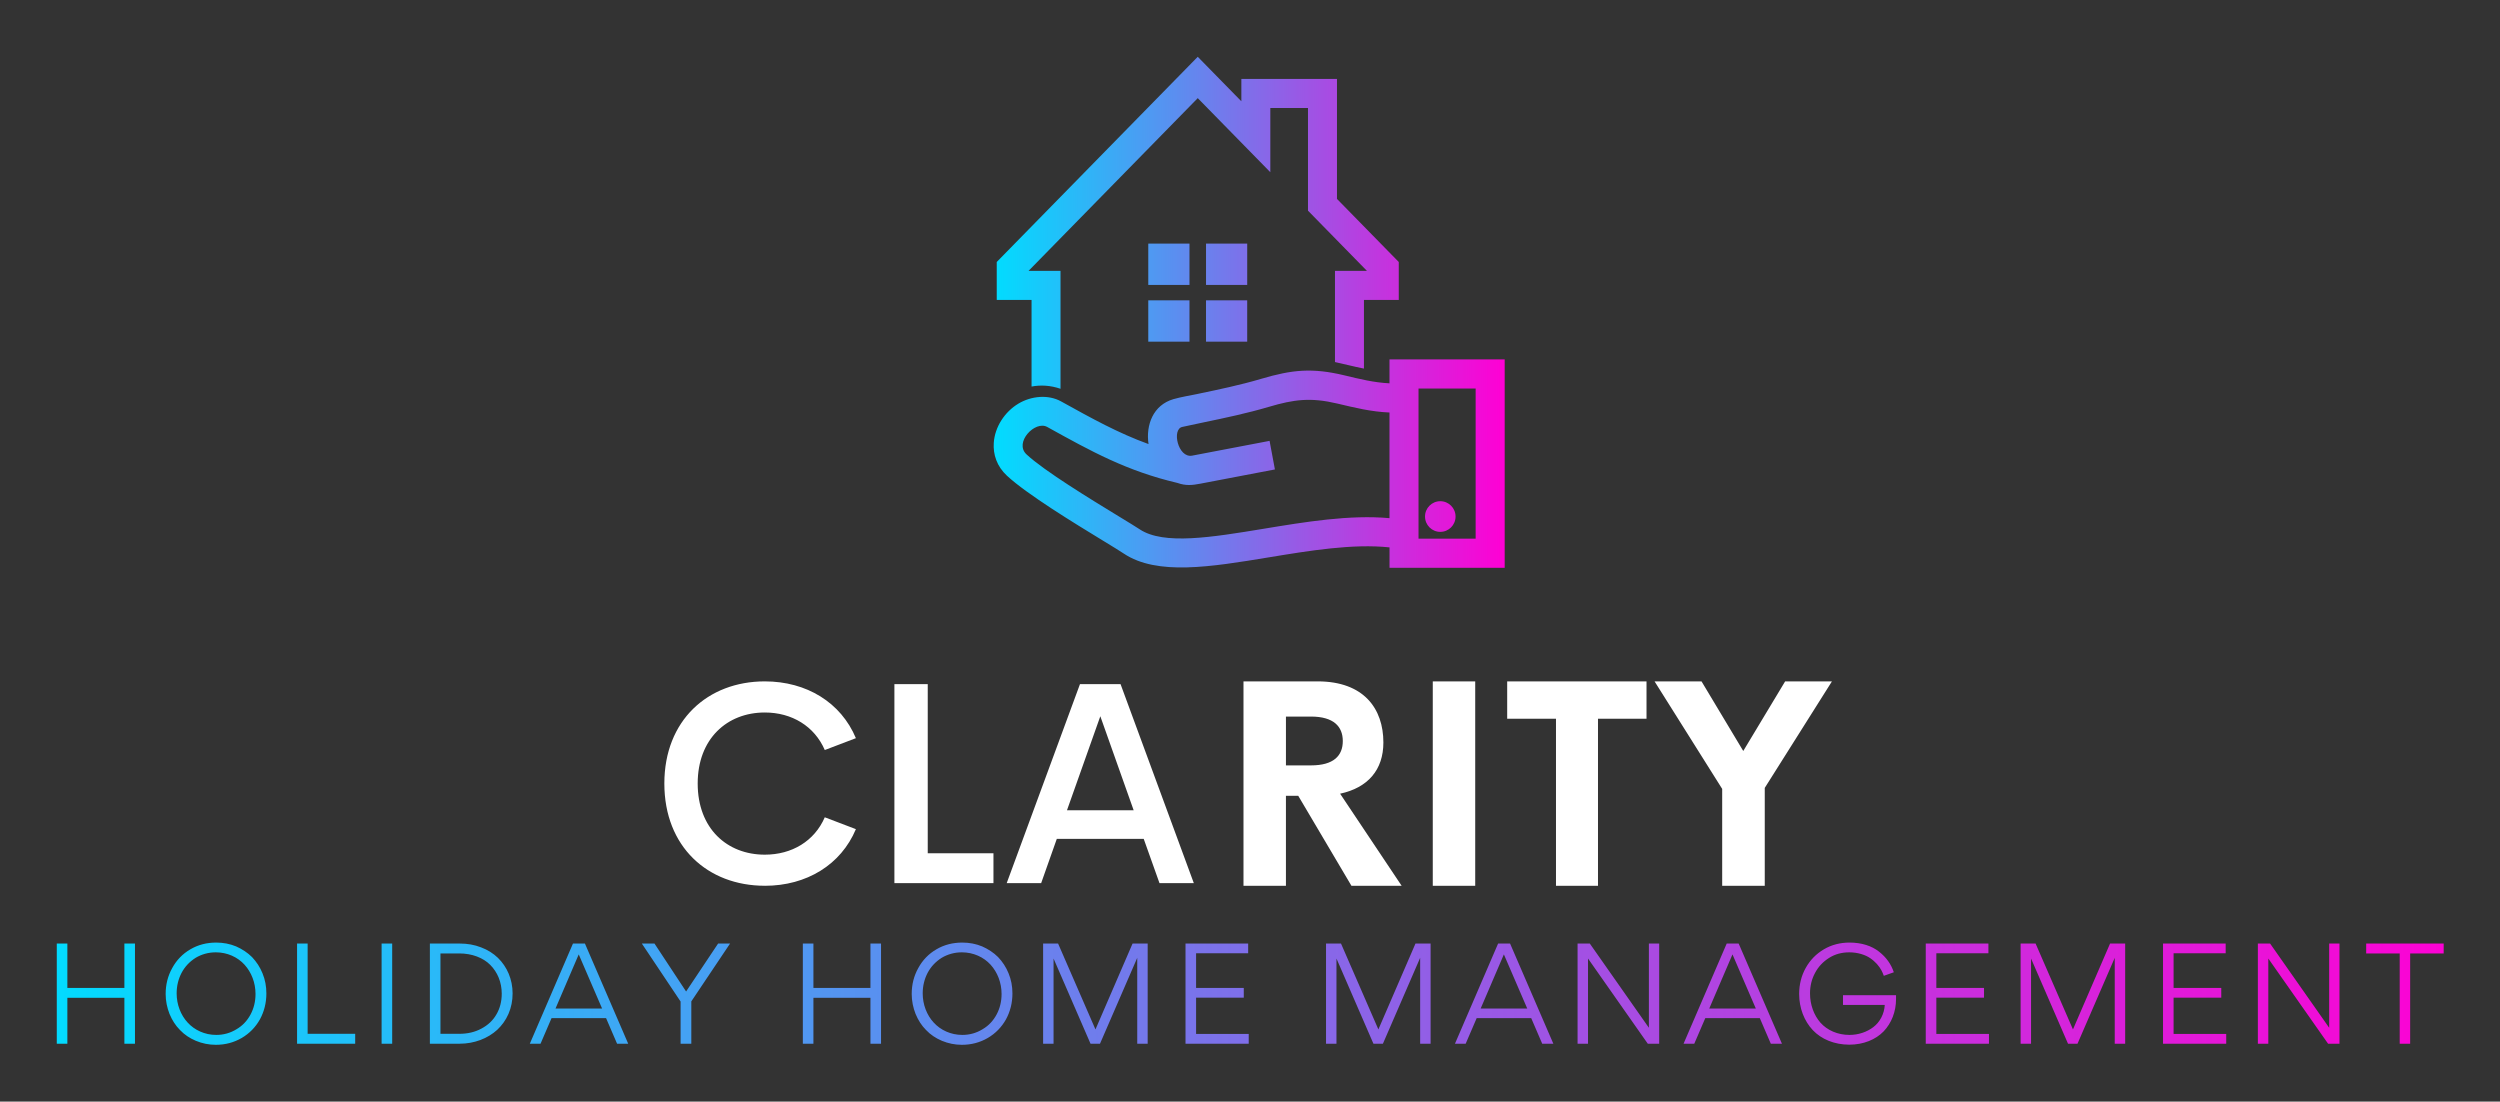
        <svg xmlns="http://www.w3.org/2000/svg" xmlns:xlink="http://www.w3.org/1999/xlink" version="1.1" width="3142.77" 
        height="1384.869" viewBox="0 0 3142.77 1384.869">
			
			<rect x="0" y="0" width="3142.77" height="1384.869" fill="#333333" stroke="none"/>
			
			<g transform="scale(7.138) translate(10, 10)">
				<defs id="SvgjsDefs4982"><linearGradient id="SvgjsLinearGradient4991"><stop id="SvgjsStop4992" stop-color="#00ddff" offset="0"></stop><stop id="SvgjsStop4993" stop-color="#ff00d4" offset="1"></stop></linearGradient><linearGradient id="SvgjsLinearGradient4994"><stop id="SvgjsStop4995" stop-color="#00ddff" offset="0"></stop><stop id="SvgjsStop4996" stop-color="#ff00d4" offset="1"></stop></linearGradient></defs><g id="SvgjsG4983" featureKey="symbolFeature-0" transform="matrix(1.8,0,0,1.8,164.998,0)" fill="url(#SvgjsLinearGradient4991)"><g xmlns="http://www.w3.org/2000/svg"><path fill-rule="evenodd" clip-rule="evenodd" d="M19.16,22.325v-4.046h-4.031v4.046H19.16z M19.16,23.831h-4.031v4.045h4.031   V23.831z M20.777,23.831v4.045h4.03v-4.045H20.777z M19.969,4.047l7.1,7.248V5.013h3.686v10.045l5.768,5.89h-3.128v8.921   c0.878,0.185,1.763,0.428,2.835,0.639v-6.715h3.406v-3.714l-6.046-6.173V2.168h-9.355v2.187L19.968,0L0.301,20.078v3.714h3.407   v8.473c0.888-0.169,1.848-0.12,2.834,0.219V20.947H3.414L19.969,4.047z M41.57,47.149V32.458h5.589v14.691H41.57z M33.603,33.924   c1.733,0.409,3.3,0.805,5.127,0.881v10.338c-3.89-0.353-8.201,0.359-12.283,1.031c-5.098,0.841-9.814,1.619-12.153,0.062   c-0.331-0.221-1.114-0.698-2.099-1.299c-2.757-1.682-7.236-4.414-8.977-6.031c-1.253-1.167,0.849-3.351,2.024-2.686   c4.306,2.387,7.77,4.307,12.74,5.476c0.828,0.293,1.441,0.224,2.238,0.073l7.298-1.393l-0.522-2.796l-7.573,1.445   c-1.39,0.265-2.022-2.598-0.964-2.81l2.081-0.444c2.13-0.444,4.266-0.892,6.382-1.518C29.387,33.521,31.021,33.316,33.603,33.924z    M50,29.606H38.73v2.344c-1.556-0.077-2.905-0.42-4.381-0.773c-3.163-0.76-5.119-0.573-8.195,0.339   c-2.009,0.596-4.102,1.034-6.191,1.47c-0.772,0.161-1.622,0.297-2.377,0.512c-1.988,0.583-2.709,2.533-2.434,4.395   c-2.954-1.069-5.534-2.5-8.545-4.169c-1.287-0.715-2.955-0.526-4.19,0.215c-1.33,0.798-2.3,2.267-2.406,3.831   c-0.077,1.144,0.298,2.299,1.289,3.219c1.951,1.812,6.581,4.637,9.431,6.375c0.873,0.532,1.567,0.955,2.001,1.244   c3.262,2.172,8.504,1.307,14.171,0.372c4.001-0.659,8.233-1.358,11.829-0.978V50H50V29.606z M45.193,44.983   c0-0.829-0.669-1.5-1.494-1.5c-0.826,0-1.494,0.671-1.494,1.5c0,0.829,0.669,1.5,1.494,1.5   C44.524,46.483,45.193,45.811,45.193,44.983z M24.808,18.279h-4.03v4.046h4.03V18.279z"></path></g></g><g id="SvgjsG4984" featureKey="sloganFeature-0" transform="matrix(1.21,0,0,1.21,-2.444,149.613)" fill="url(#SvgjsLinearGradient4994)"><path d="M11.86 20 l0 -6.68 l-8.3 0 l0 6.68 l-1.54 0 l0 -14.58 l1.54 0 l0 6.46 l8.3 0 l0 -6.46 l1.54 0 l0 14.58 l-1.54 0 z M32.526 12.68 c0 1.38 -0.32 2.64 -0.94 3.78 c-0.64 1.14 -1.52 2.04 -2.64 2.7 c-1.14 0.66 -2.38 1 -3.78 1 c-1.02 0 -1.98 -0.2 -2.9 -0.58 c-0.9 -0.38 -1.68 -0.9 -2.32 -1.58 c-0.64 -0.64 -1.14 -1.42 -1.52 -2.34 c-0.36 -0.92 -0.56 -1.88 -0.56 -2.9 c0 -1.38 0.32 -2.64 0.96 -3.78 c0.62 -1.14 1.5 -2.06 2.64 -2.72 c1.12 -0.66 2.38 -0.98 3.76 -0.98 c1.02 0 1.98 0.18 2.9 0.56 c0.9 0.4 1.68 0.92 2.32 1.56 c0.64 0.68 1.16 1.46 1.52 2.36 c0.38 0.92 0.56 1.88 0.56 2.92 z M30.946 12.76 c0 -1.64 -0.6 -3.16 -1.6 -4.26 s-2.5 -1.8 -4.18 -1.8 c-1.08 0 -2.06 0.28 -2.94 0.8 c-0.88 0.56 -1.56 1.28 -2.04 2.18 c-0.48 0.92 -0.72 1.92 -0.72 3 c0 1.62 0.6 3.16 1.6 4.24 c1 1.1 2.5 1.8 4.16 1.8 c1.08 0 2.06 -0.28 2.94 -0.82 c0.9 -0.52 1.58 -1.26 2.06 -2.16 s0.72 -1.9 0.72 -2.98 z M36.992 20 l0 -14.58 l1.54 0 l0 13.14 l6.92 0 l0 1.44 l-8.46 0 z M49.298 20 l0 -14.58 l1.54 0 l0 14.58 l-1.54 0 z M56.324 20 l0 -14.58 l4.34 0 c1.12 0 2.16 0.18 3.12 0.56 c0.96 0.36 1.78 0.88 2.44 1.52 c1.34 1.3 2.14 3.14 2.14 5.18 c0 1.06 -0.2 2.06 -0.6 2.98 s-0.96 1.68 -1.64 2.32 c-1.38 1.26 -3.34 2.02 -5.46 2.02 l-4.34 0 z M57.864 6.86 l0 11.7 l2.74 0 c1.22 0 2.3 -0.26 3.22 -0.76 c0.94 -0.5 1.68 -1.18 2.18 -2.06 c0.52 -0.88 0.78 -1.9 0.78 -3.02 c0 -1.66 -0.62 -3.14 -1.68 -4.2 c-1.04 -1.04 -2.66 -1.66 -4.5 -1.66 l-2.74 0 z M83.57 20 l-1.6 -3.72 l-7.94 0 l-1.6 3.72 l-1.56 0 l6.28 -14.58 l1.74 0 l6.3 14.58 l-1.62 0 z M81.39 14.88 l-3.4 -7.88 l-3.38 7.88 l6.78 0 z M93.616 12.4 l4.66 -6.98 l1.74 0 l-5.64 8.42 l0 6.16 l-1.56 0 l0 -6.14 l-5.64 -8.44 l1.84 0 z M120.448 20 l0 -6.68 l-8.3 0 l0 6.68 l-1.54 0 l0 -14.58 l1.54 0 l0 6.46 l8.3 0 l0 -6.46 l1.54 0 l0 14.58 l-1.54 0 z M141.114 12.68 c0 1.38 -0.32 2.64 -0.94 3.78 c-0.64 1.14 -1.52 2.04 -2.64 2.7 c-1.14 0.66 -2.38 1 -3.78 1 c-1.02 0 -1.98 -0.2 -2.9 -0.58 c-0.9 -0.38 -1.68 -0.9 -2.32 -1.58 c-0.64 -0.64 -1.14 -1.42 -1.52 -2.34 c-0.36 -0.92 -0.56 -1.88 -0.56 -2.9 c0 -1.38 0.32 -2.64 0.96 -3.78 c0.62 -1.14 1.5 -2.06 2.64 -2.72 c1.12 -0.66 2.38 -0.98 3.76 -0.98 c1.02 0 1.98 0.18 2.9 0.56 c0.9 0.4 1.68 0.92 2.32 1.56 c0.64 0.68 1.16 1.46 1.52 2.36 c0.38 0.92 0.56 1.88 0.56 2.92 z M139.534 12.76 c0 -1.64 -0.6 -3.16 -1.6 -4.26 s-2.5 -1.8 -4.18 -1.8 c-1.08 0 -2.06 0.28 -2.94 0.8 c-0.88 0.56 -1.56 1.28 -2.04 2.18 c-0.48 0.92 -0.72 1.92 -0.72 3 c0 1.62 0.6 3.16 1.6 4.24 c1 1.1 2.5 1.8 4.16 1.8 c1.08 0 2.06 -0.28 2.94 -0.82 c0.9 -0.52 1.58 -1.26 2.06 -2.16 s0.72 -1.9 0.72 -2.98 z M158.6 5.42 l2.2 0 l0 14.58 l-1.52 0 l0 -12.5 l0 0 l-5.42 12.5 l-1.38 0 l-5.38 -12.4 l0 0 l0 12.4 l-1.52 0 l0 -14.58 l2.18 0 l5.44 12.5 z M166.306 20 l0 -14.58 l9.12 0 l0 1.42 l-7.58 0 l0 5.04 l6.94 0 l0 1.42 l-6.94 0 l0 5.28 l7.66 0 l0 1.42 l-9.2 0 z M199.778 5.42 l2.2 0 l0 14.58 l-1.52 0 l0 -12.5 l0 0 l-5.42 12.5 l-1.38 0 l-5.38 -12.4 l0 0 l0 12.4 l-1.52 0 l0 -14.58 l2.18 0 l5.44 12.5 z M218.224 20 l-1.6 -3.72 l-7.94 0 l-1.6 3.72 l-1.56 0 l6.28 -14.58 l1.74 0 l6.3 14.58 l-1.62 0 z M216.044 14.88 l-3.4 -7.88 l-3.38 7.88 l6.78 0 z M233.75 5.42 l1.5 0 l0 14.58 l-1.66 0 l-8.7 -12.4 l0 12.4 l-1.52 0 l0 -14.58 l1.78 0 l8.6 12.26 l0 -12.26 z M251.496 20 l-1.6 -3.72 l-7.94 0 l-1.6 3.72 l-1.56 0 l6.28 -14.58 l1.74 0 l6.3 14.58 l-1.62 0 z M249.316 14.88 l-3.4 -7.88 l-3.38 7.88 l6.78 0 z M269.402 9.6 l-1.46 0.52 c-0.18 -0.52 -0.42 -1.06 -1 -1.72 c-0.28 -0.3 -0.6 -0.6 -0.96 -0.84 c-0.72 -0.5 -1.84 -0.86 -3.06 -0.86 c-1.1 0 -2.08 0.26 -2.96 0.82 s-1.56 1.28 -2.04 2.2 c-0.48 0.9 -0.72 1.88 -0.72 2.96 c0 1.64 0.56 3.16 1.52 4.26 c0.98 1.1 2.5 1.78 4.22 1.78 c1.3 0 2.54 -0.42 3.48 -1.14 s1.58 -1.88 1.66 -3.22 l-6.08 0 l0 -1.42 l7.72 0 l0 0.56 c0 1.84 -0.66 3.5 -1.8 4.7 c-1.16 1.2 -2.94 1.94 -5 1.94 c-2.18 0 -4.08 -0.8 -5.32 -2.12 s-1.98 -3.2 -1.98 -5.26 c0 -1.38 0.32 -2.66 0.96 -3.8 s1.52 -2.04 2.64 -2.7 s2.38 -0.98 3.74 -0.98 c1.72 0 3.24 0.48 4.28 1.32 c1.06 0.82 1.76 1.82 2.16 3 z M274.048 20 l0 -14.58 l9.12 0 l0 1.42 l-7.58 0 l0 5.04 l6.94 0 l0 1.42 l-6.94 0 l0 5.28 l7.66 0 l0 1.42 l-9.2 0 z M300.874 5.42 l2.2 0 l0 14.58 l-1.52 0 l0 -12.5 l0 0 l-5.42 12.5 l-1.38 0 l-5.38 -12.4 l0 0 l0 12.4 l-1.52 0 l0 -14.58 l2.18 0 l5.44 12.5 z M308.58 20 l0 -14.58 l9.12 0 l0 1.42 l-7.58 0 l0 5.04 l6.94 0 l0 1.42 l-6.94 0 l0 5.28 l7.66 0 l0 1.42 l-9.2 0 z M332.766 5.42 l1.5 0 l0 14.58 l-1.66 0 l-8.7 -12.4 l0 12.4 l-1.52 0 l0 -14.58 l1.78 0 l8.6 12.26 l0 -12.26 z M344.552 6.86 l0 13.14 l-1.52 0 l0 -13.14 l-4.88 0 l0 -1.44 l11.28 0 l0 1.44 l-4.88 0 z"></path></g><g id="SvgjsG4985" featureKey="nameLeftFeature-0" transform="matrix(2.516,0,0,2.516,104.42,95.207)" fill="#ffffff"><path d="M8.057 20.186 c-4.004 0 -7.031 -2.734 -7.031 -7.158 c0 -4.404 3.027 -7.148 7.031 -7.148 c2.93 0 5.332 1.484 6.377 3.975 l-2.178 0.83 c-0.723 -1.67 -2.305 -2.627 -4.199 -2.627 c-2.637 0 -4.697 1.836 -4.697 4.971 c0 3.154 2.061 4.981 4.697 4.981 c1.895 0 3.477 -0.947 4.199 -2.617 l2.178 0.83 c-1.045 2.49 -3.447 3.965 -6.377 3.965 z M19.463 17.91 l4.6 0 l0 2.09 l-6.934 0 l0 -13.926 l2.334 0 l0 11.836 z M35.684 20 l-1.103 -3.096 l-6.084 0 l-1.094 3.096 l-2.412 0 l5.127 -13.926 l2.842 0 l5.127 13.926 l-2.402 0 z M29.209 14.902 l4.668 0 l-2.334 -6.582 z"></path></g><g id="SvgjsG4986" featureKey="nameRightFeature-0" transform="matrix(2.551,0,0,2.551,204.341,94.977)" fill="#ffffff"><path d="M9.277 20 l-3.672 -6.211 l-0.85 0 l0 6.211 l-2.93 0 l0 -14.111 l5.117 0 c3.193 0 4.541 1.885 4.541 4.219 c0 1.895 -1.074 3.125 -2.988 3.535 l4.248 6.357 l-3.467 0 z M4.756 8.32 l0 3.369 l1.728 0 c1.562 0 2.197 -0.664 2.197 -1.68 c0 -1.006 -0.635 -1.69 -2.197 -1.69 l-1.728 0 z M14.893 20 l0 -14.111 l2.93 0 l0 14.111 l-2.93 0 z M29.649 5.889 l0 2.578 l-3.35 0 l0 11.533 l-2.9 0 l0 -11.533 l-3.369 0 l0 -2.578 l9.619 0 z M42.451 5.889 l-4.639 7.354 l0 6.758 l-2.939 0 l0 -6.689 l-4.668 -7.422 l3.242 0 l2.881 4.805 l2.891 -4.805 l3.232 0 z"></path></g>
			</g>
		</svg>
	